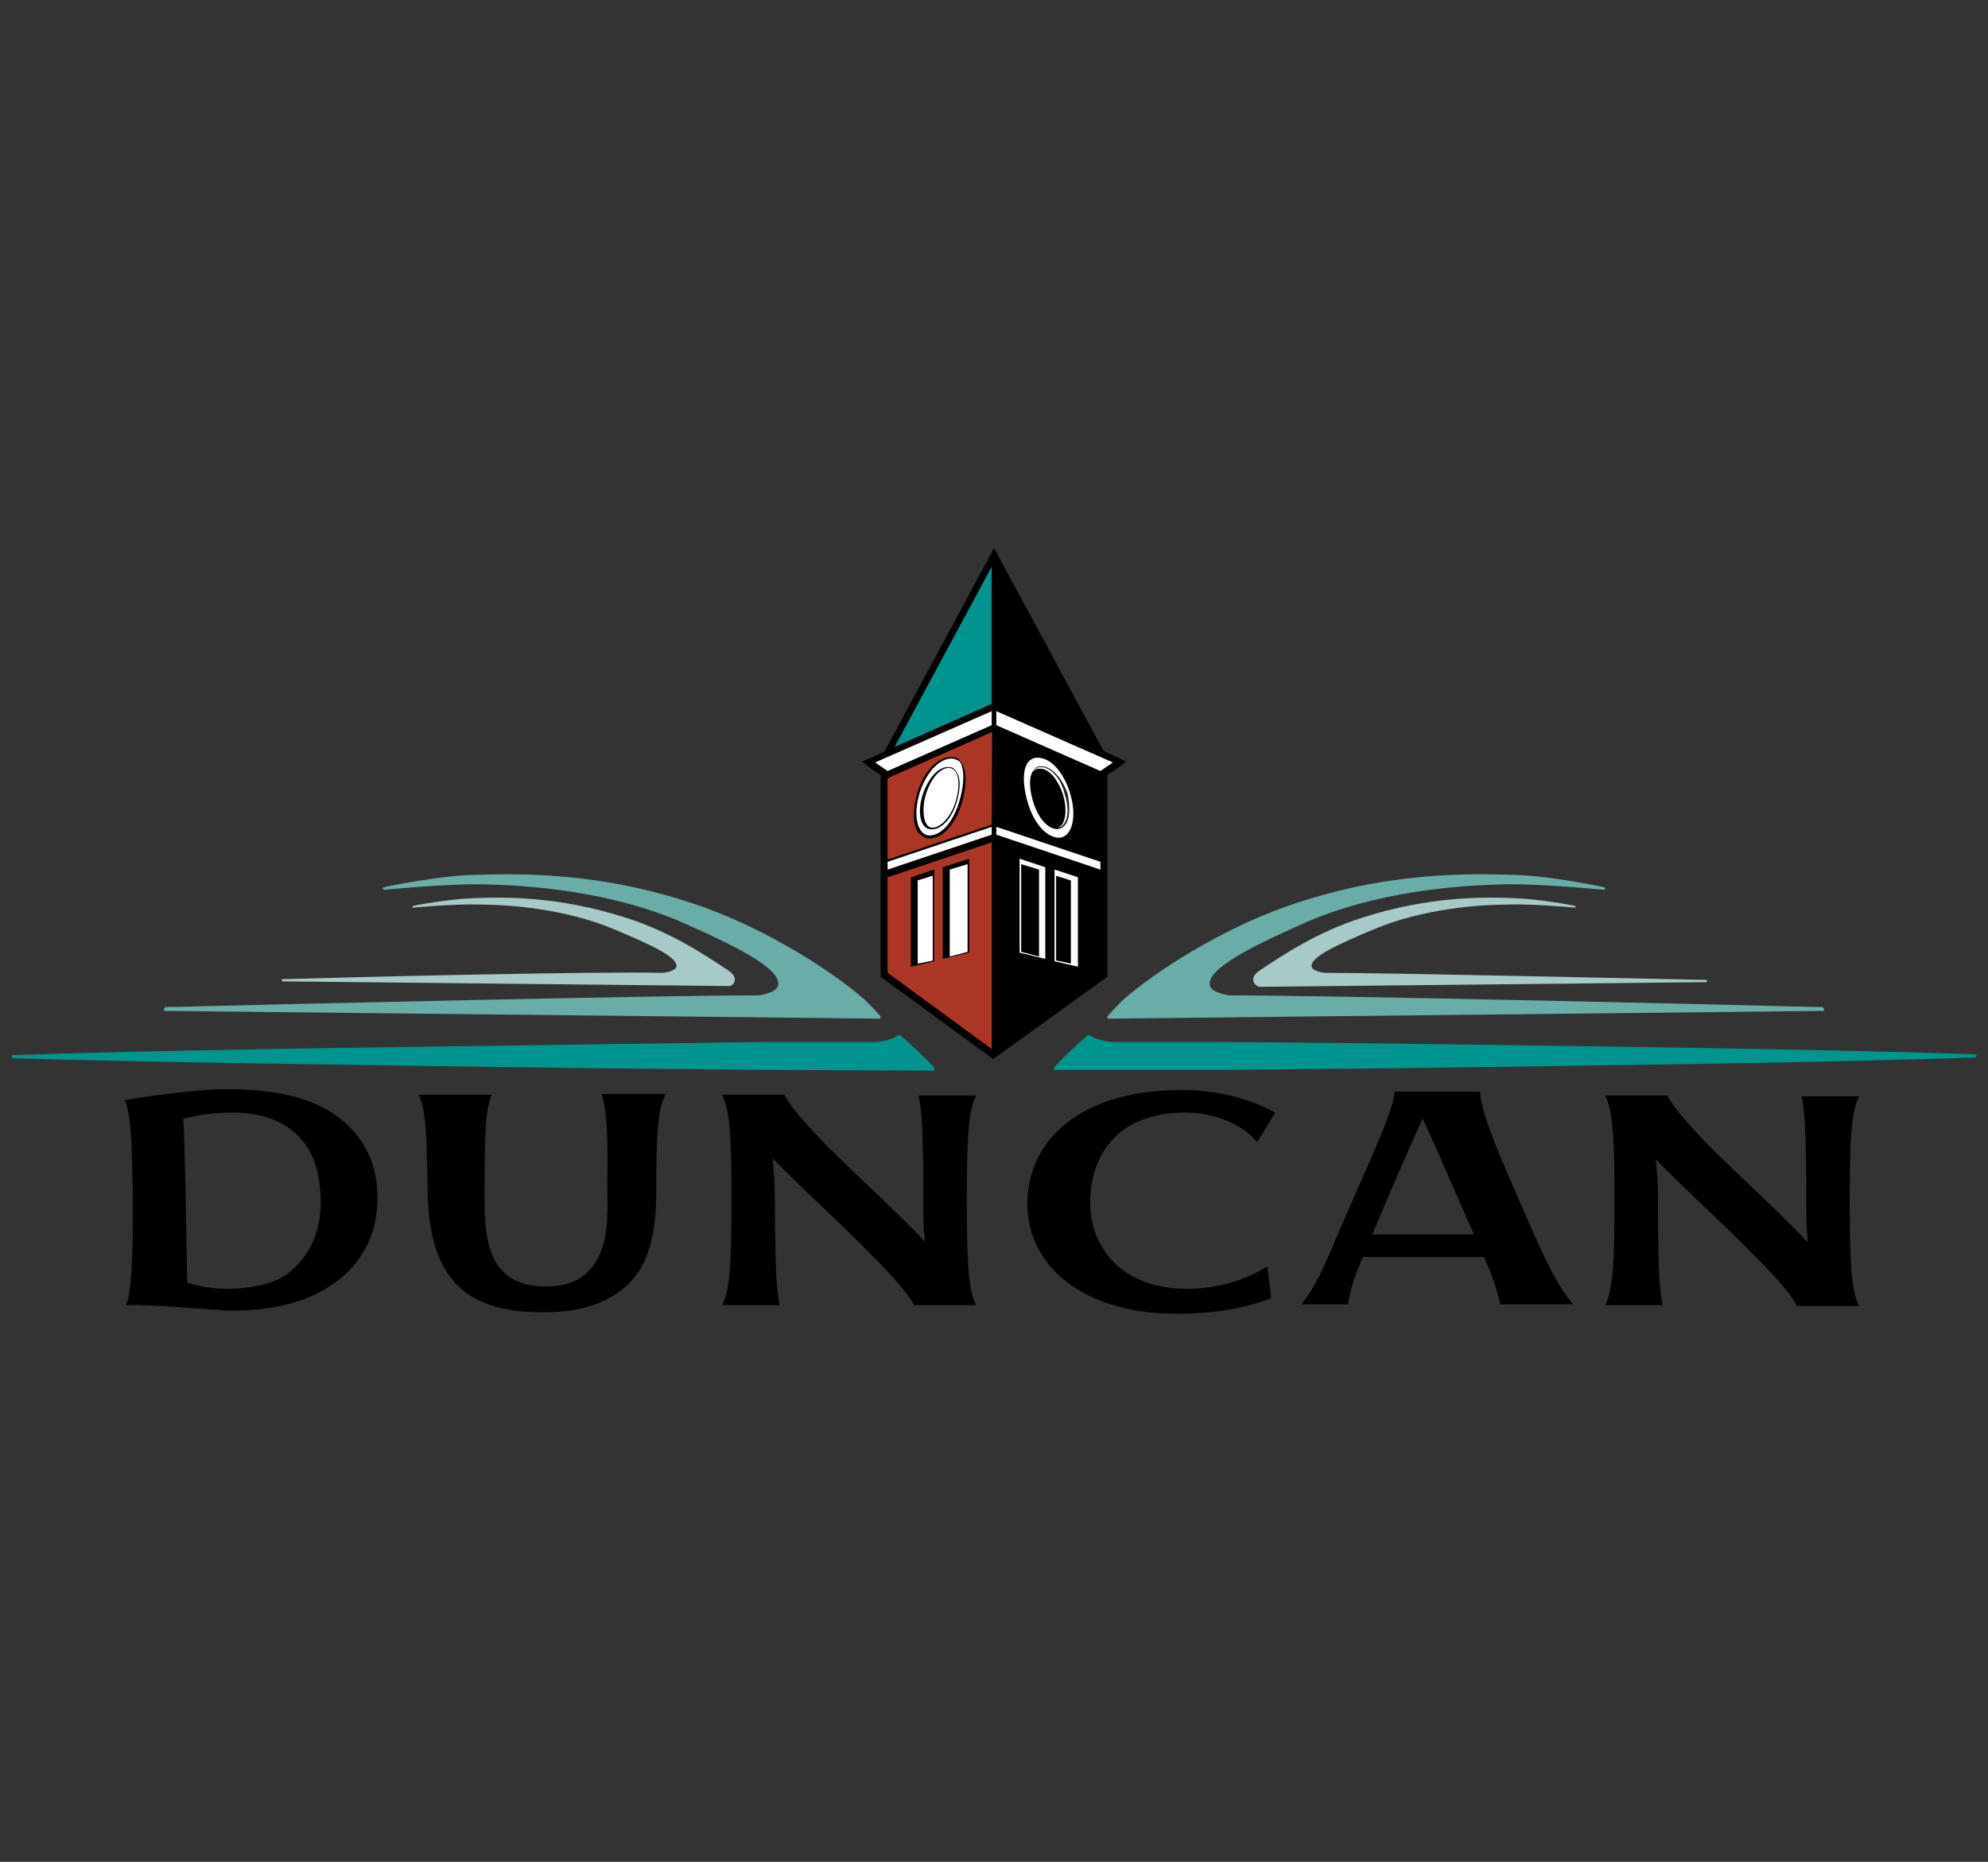 <?xml version="1.0" encoding="utf-8"?>
<!-- Generator: Adobe Illustrator 27.8.0, SVG Export Plug-In . SVG Version: 6.00 Build 0)  -->
<svg version="1.1" id="Layer_1" xmlns="http://www.w3.org/2000/svg" xmlns:xlink="http://www.w3.org/1999/xlink" x="0px" y="0px"
	 viewBox="0 0 256 239.8" style="enable-background:new 0 0 256 239.8;" xml:space="preserve">
<rect x="0" y="0" width="256" height="239.8" fill="#333333" stroke="none"/>
<style type="text/css">
	.st0{fill:#00948E;}
	.st1{fill:#6AADA8;}
	.st2{fill:#A7C9C8;}
	.st3{fill:#FFFFFF;}
	.st4{fill:#AB3625;}
</style>
<g>
	<path d="M179.6,140.6h11c0.1,2.1,1.3,5.6,4.9,13.7c3.5,8.2,5.2,11.6,7.1,13.7h-9.4c-0.5-2.2-1.2-4.1-2.1-6.1h-15.6
		c-1,2.3-1.7,4.4-1.9,6.1h-6c2.5-3.3,3.1-5.5,6.7-13.7C177.9,146.2,179.4,142.7,179.6,140.6 M189.8,159c-2.2-5-4.3-10-6.6-14.9
		c-2.3,4.9-4.4,10-6.5,14.9H189.8z"/>
	<path d="M213.5,158.1c0.1,4.6,0.1,7.5,0.6,10h-7.4c1-2,1.2-5.4,1.2-13.5c0-8.1-0.2-11.5-1.2-13.5h8c0.8,1.6,2.9,3.9,5.3,6.4
		c4.2,4.2,8.7,8.2,12.8,12.5c-0.3-2.9-0.2-5.9-0.2-8.8c-0.1-4.6-0.1-7.5-0.6-10h7.4c-1,2-1.2,5.4-1.2,13.5c0,8.1,0.2,11.5,1.2,13.5
		h-8c-0.8-1.6-2.9-3.9-5.5-6.5c-4.1-4.2-8.5-8.1-12.7-12.4C213.6,152.2,213.5,155.1,213.5,158.1"/>
	<path class="st0" d="M120.3,137.5c-1.3-1.4-2.8-2.8-4.4-4.2c0,0-0.1,0-0.2,0c-0.5,0.4-1.5,0.8-3,0.9H98.1L77,134.5l-7,0.1
		c-22.5,0.3-52,0.7-68.4,1.3c-0.1,0-0.1,0.1-0.1,0.2c0,0.1,0.1,0.2,0.1,0.2c16.4,0.5,45.9,0.9,68.4,1.2l7,0.1l21.1,0.2l22.1,0.1
		c0.1,0,0.1,0,0.1-0.1C120.3,137.6,120.3,137.6,120.3,137.5"/>
	<path class="st1" d="M113.4,130.9c0,0-0.9-1-2-2.1c-4.2-3.7-12.5-9-20.9-12c-13-4.6-23.7-4.3-29.9-4.1c-3.9,0.1-11.1,1.5-11.2,1.6
		c-0.1,0-0.1,0.1-0.1,0.2c0,0.1,0.1,0.1,0.2,0.1c0.1,0,8.1-0.8,12.6-0.7c5.7,0.1,16.6,0.8,26.2,5.1c7.2,3.2,12.3,5.9,11.9,7.9
		c-0.2,1-2.4,1.3-2.6,1.3c-12.3,0-60.4,1.1-75.4,1.5h-0.8c-0.1,0-0.1,0-0.2,0.1l-0.1,0.2c0,0.1,0,0.1,0,0.1l0.1,0.1l92,1l0,0
		c0.1,0,0.1,0,0.2-0.1C113.4,131,113.4,130.9,113.4,130.9"/>
	<path class="st2" d="M93.8,125c-3-2-7.5-5-13.2-6.8c-8.7-2.8-15.8-2.7-20-2.5c-2.6,0.1-7.4,0.9-7.4,1c-0.1,0-0.1,0.1-0.1,0.1
		c0,0.1,0.1,0.1,0.1,0.1s5.4-0.5,8.4-0.4c3.8,0,11.1,0.5,17.5,3.2c4.8,2,8.2,3.6,8,4.8c-0.1,0.6-1.6,0.8-1.8,0.8
		c-8.2-0.2-38.3,0.5-48.3,0.8h-0.6c0,0-0.1,0-0.1,0.1v0.1v0.1h0.1l57.5,0.6C94.4,127,95.3,126,93.8,125"/>
	<path class="st0" d="M135.7,137.5c1.3-1.4,2.8-2.8,4.4-4.2c0,0,0.1,0,0.2,0c0.5,0.4,1.5,0.8,3,0.9h14.6l21.1,0.2l7,0.1
		c22.5,0.3,52,0.7,68.4,1.3c0.1,0,0.1,0.1,0.1,0.2c0,0.1-0.1,0.2-0.1,0.2c-16.4,0.6-45.9,1-68.4,1.3l-7,0.1l-21.1,0.2l-22.1,0
		c-0.1,0-0.1,0-0.1-0.1C135.7,137.6,135.7,137.6,135.7,137.5"/>
	<path class="st1" d="M142.6,130.9c0,0,0.9-1,2-2.1c4.2-3.7,12.5-9,20.9-12c13-4.6,23.7-4.3,29.9-4.1c3.9,0.1,11.1,1.5,11.2,1.6
		c0.1,0,0.1,0.1,0.1,0.2c0,0.1-0.1,0.1-0.2,0.1c-0.1,0-8.1-0.8-12.6-0.7c-5.7,0.1-16.6,0.8-26.2,5.1c-7.2,3.2-12.3,5.9-11.9,7.9
		c0.2,1,2.4,1.3,2.6,1.3c12.3,0,60.4,1.1,75.4,1.5h0.8c0.1,0,0.1,0,0.2,0.1l0.1,0.2c0,0.1,0,0.1,0,0.1l-0.1,0.1l-92,1l0,0
		c-0.1,0-0.1,0-0.2-0.1C142.6,131,142.6,130.9,142.6,130.9"/>
	<path class="st2" d="M162.2,125c3-2,7.5-5,13.2-6.8c8.7-2.8,15.8-2.7,20-2.5c2.6,0.1,7.4,0.9,7.4,1c0.1,0,0.1,0.1,0.1,0.1
		c0,0.1-0.1,0.1-0.1,0.1s-5.4-0.5-8.4-0.4c-3.8,0-11.1,0.5-17.5,3.2c-4.8,2-8.2,3.6-8,4.8c0.1,0.6,1.6,0.8,1.8,0.8
		c8.2,0,38.4,0.7,48.4,0.9h0.6c0,0,0.1,0,0.1,0.1v0.1v0.1h-0.1l-57.5,0.6C161.6,127,160.7,126,162.2,125"/>
	<path d="M143.6,97.4l-1.5-0.7L128,70.6l-14.1,26.2l-1.5,0.7l-1.4,0.6l1.2,0.9l1.2,0.8v26l14.5,10.6l14.7-10.6v-26l1.2-0.8l1.2-0.9
		L143.6,97.4z M127.7,135.1l-13.4-9.9v-10.3V113l13.4-4.5V135.1z M127.7,107.5l-13.4,4.5v-1l13.4-4.5V107.5z M127.7,106.2l-6.3,2.1
		l-7.1,2.4v-10.4l0.4-0.2l13.1-5.8L127.7,106.2L127.7,106.2z M127.7,93.4l-13.4,5.9l-0.9-0.6l-0.6-0.5l0.6-0.3l14.3-6.3V93.4z
		 M134.6,123.5l-3.3-0.8v-12.1l3.3,1.1V123.5z M138.8,124.5l-3-0.7V112l3,0.9V124.5z M141.7,112l-13.4-4.5v-1l13.4,4.5V112z
		 M133.5,97.6c1.8-0.1,3.5,2,4.3,4.6c0.9,2.9,0.3,5.6-1.4,5.6c-1.6,0-3.3-1.8-4.1-4.7C131.5,100.3,131.7,97.7,133.5,97.6
		 M142.6,98.7l-0.9,0.6l-13.4-5.9v-1.8l14.3,6.3l0.6,0.3L142.6,98.7z"/>
	<path d="M136.1,106.8L136.1,106.8c0.4,0,0.8-0.2,1.1-0.6c0.6-0.8,0.6-2.3,0.2-3.9c-0.6-2.1-2-3.6-3.4-3.6h-0.1
		c-0.4,0-0.7,0.2-0.9,0.5c-0.5,0.7-0.6,2.2-0.1,3.9C133.6,105.3,134.9,106.8,136.1,106.8 M133,99.5c0-0.1,0.1-0.2,0.2-0.3
		c0.2-0.3,0.5-0.4,0.8-0.4c0,0,0,0,0.1,0c1.3,0,2.6,1.5,3.2,3.5c0.5,1.6,0.4,3.1-0.1,3.8c-0.2,0.3-0.5,0.5-0.9,0.5l0,0l0,0
		c1.1-0.2,1.3-2.2,0.8-4.2c-0.6-2-1.8-3.5-3.1-3.4C133.4,99,133.2,99.2,133,99.5"/>
	<polygon class="st3" points="127.7,91.6 112.7,98.2 114.3,99.3 127.7,93.4 	"/>
	<polygon class="st3" points="128.3,91.6 128.3,93.4 141.7,99.3 143.3,98.2 	"/>
	<polygon class="st4" points="127.7,94.3 114.6,100.1 114.3,100.3 114.3,110.7 127.7,106.2 	"/>
	<polygon class="st4" points="127.7,108.5 114.3,113 114.3,114.9 114.3,125.3 127.7,135.1 	"/>
	<path class="st3" d="M118.3,102.2c-0.9,2.9-0.3,5.6,1.4,5.6c1.6,0,3.3-1.8,4.1-4.7c0.8-2.9,0.6-5.5-1.2-5.6
		C120.8,97.5,119.1,99.5,118.3,102.2"/>
	<path d="M119.7,108L119.7,108L119.7,108c-0.6,0-1-0.3-1.4-0.7c-0.8-1-0.8-3-0.2-5.1c0.8-2.8,2.7-4.8,4.5-4.7c0.5,0,0.9,0.2,1.2,0.7
		c0.7,1,0.7,2.9,0.1,5.1C123.1,106.1,121.4,108,119.7,108 M122.5,97.7c-1.6,0-3.3,1.9-4.1,4.5c-0.6,2-0.5,3.9,0.2,4.8
		c0.3,0.4,0.7,0.6,1.1,0.6l0,0c1.6,0,3.1-1.8,3.9-4.6c0.6-2.1,0.6-4,0-4.9C123.3,97.9,123,97.7,122.5,97.7L122.5,97.7"/>
	<path d="M123.2,99.5c-0.2-0.4-0.5-0.7-1-0.7c-1.4-0.1-2.7,1.5-3.4,3.6c-0.7,2.2-0.3,4.4,1.1,4.4h0.2h0.1c1-0.1,2.3-1.2,3-3.5
		C123.7,101.6,123.7,100.2,123.2,99.5"/>
	<path class="st3" d="M119.2,102.4c-0.6,2.2-0.2,4.4,1,4.2c1-0.1,2.3-1.4,2.9-3.5c0.6-2.1,0.4-4.1-0.9-4.2
		C121,98.9,119.8,100.4,119.2,102.4"/>
	<polygon points="120.3,123.8 117.3,124.5 117.3,113 120.3,112 	"/>
	<polygon points="124.8,122.7 121.4,123.5 121.4,111.7 124.8,110.6 	"/>
	<polygon class="st3" points="120.1,112.8 118.2,113.4 118.2,124.1 120.1,123.7 	"/>
	<polygon points="131.5,111.3 134,112.1 134,123.2 131.5,122.6 	"/>
	<polygon points="136,112.8 137.9,113.4 137.9,124.1 136,123.7 	"/>
	<polygon class="st0" points="127.7,73 115.2,96.2 127.6,90.7 127.7,90.7 	"/>
	<polygon class="st3" points="127.7,106.5 114.3,111 114.3,112 127.7,107.5 	"/>
	<polygon class="st3" points="128.3,106.5 128.3,107.5 141.7,112 141.7,111 	"/>
	<polygon class="st3" points="135.8,123.8 138.8,124.5 138.8,113 135.8,112 	"/>
	<polygon class="st3" points="131.3,122.7 134.6,123.5 134.6,111.7 131.3,110.6 	"/>
	<polygon class="st3" points="124.6,111.3 122.3,112 122.3,123.2 124.6,122.6 	"/>
	<polygon class="st3" points="120.1,112.8 118.2,113.4 118.2,124.1 120.1,123.7 	"/>
	<polygon points="136,112.8 137.9,113.4 137.9,124.1 136,123.7 	"/>
	<polygon points="131.5,111.3 133.8,112 133.8,123.2 131.5,122.6 	"/>
	<path class="st3" d="M137.8,102.2c-0.8-2.7-2.5-4.7-4.3-4.6s-2,2.7-1.2,5.6s2.5,4.7,4.1,4.7C138.1,107.8,138.7,105.1,137.8,102.2
		 M137.2,106.2c-0.3,0.4-0.6,0.5-1,0.6l0,0c-1.3,0-2.6-1.5-3.2-3.7c-0.5-1.7-0.5-3.2,0.1-3.9c0.2-0.3,0.5-0.5,0.9-0.5c0,0,0,0,0.1,0
		c1.3,0,2.7,1.5,3.4,3.6C137.8,103.9,137.8,105.4,137.2,106.2"/>
	<path class="st3" d="M134,98.8L134,98.8c-0.4,0-0.7,0.2-0.9,0.4c-0.1,0.1-0.1,0.2-0.2,0.3c0.2-0.3,0.5-0.5,0.9-0.5
		c1.3-0.1,2.5,1.5,3.1,3.4c0.6,2,0.3,4.1-0.8,4.2l0,0l0,0c0.4,0,0.7-0.2,0.9-0.5c0.6-0.8,0.6-2.3,0.1-3.8
		C136.6,100.2,135.3,98.8,134,98.8"/>
	<path d="M28,140.3c9.4-0.2,14.9,1.9,18.2,6.2c1.6,2.2,2.4,4.7,2.4,7.7c0.1,8.6-6.8,14.6-18.5,14.6c-0.7,0-1.4,0-2-0.1
		c-4.2-0.2-8.2-0.7-11.9-0.6c0.7-1.3,0.9-6.2,0.9-11.2v-3c-0.1-4.8-0.1-10-1-12.2C19.4,141.1,24.2,140.5,28,140.3 M29.2,166
		c3,0,6.1-0.6,7.9-2c2.8-2.2,4.3-5.4,4.2-9.6c-0.1-2.5-0.5-4.9-1.9-6.9c-1.9-2.7-5-4.2-9.4-4.2c-2.3,0-4.7,0.3-6.4,0.8
		c0.2,3,0.4,13.7,0.5,21.1C25.6,165.7,27.4,166,29.2,166"/>
	<path d="M58.4,165c-2-2.3-3.2-6-3.3-11c-0.2-8.1-0.2-10.9-1.2-13h9.4c-1,2.7-0.8,6.3-0.9,10.9c0,3.4-0.2,7.4,1.2,10.2
		c1.1,2.2,3.1,3.6,6.7,3.6c4.1,0,5.9-1.9,6.9-4.1c1.3-2.8,1-6.4,1-9.8c0.1-4.6,0-8.4-0.7-10.9h8.2c-1,2-1.2,4.9-1.2,13
		c0,3.4-0.5,6.4-1.6,8.7c-1.7,3.6-5.9,6.5-12.8,6.4C66,169.1,61.2,168.3,58.4,165"/>
	<path d="M99.8,158.1c0.1,4.6,0.1,7.5,0.6,10H93c1-2,1.2-5.4,1.2-13.5c0-8.1-0.2-11.5-1.2-13.6h8c0.8,1.6,2.9,3.9,5.3,6.4
		c4.2,4.2,8.7,8.2,12.8,12.5c-0.3-2.9-0.2-5.9-0.2-8.8c-0.1-4.6-0.1-7.5-0.6-10h7.4c-1,2-1.2,5.4-1.2,13.5c0,8.1,0.2,11.5,1.2,13.5
		h-8c-0.8-1.6-2.9-3.9-5.5-6.5c-4.1-4.2-8.5-8.1-12.7-12.4C99.8,152.2,99.8,155.1,99.8,158.1"/>
	<path d="M161.9,147.1c-2-2.4-5.7-3.9-9.7-3.8c-9,0.2-12,6.3-11.8,12.1c0.2,5.3,4,10.6,12.5,10.6c3.8,0,7.5-1.1,10.3-2.9l0.5,4.1
		c-3.6,1.4-8.2,2.1-12.8,2c-11.6-0.2-18.4-6.2-18.6-13.8c-0.2-8.1,6.3-14.8,19.2-15c4.7-0.1,9,0.9,12.7,2.9L161.9,147.1z"/>
</g>
</svg>
